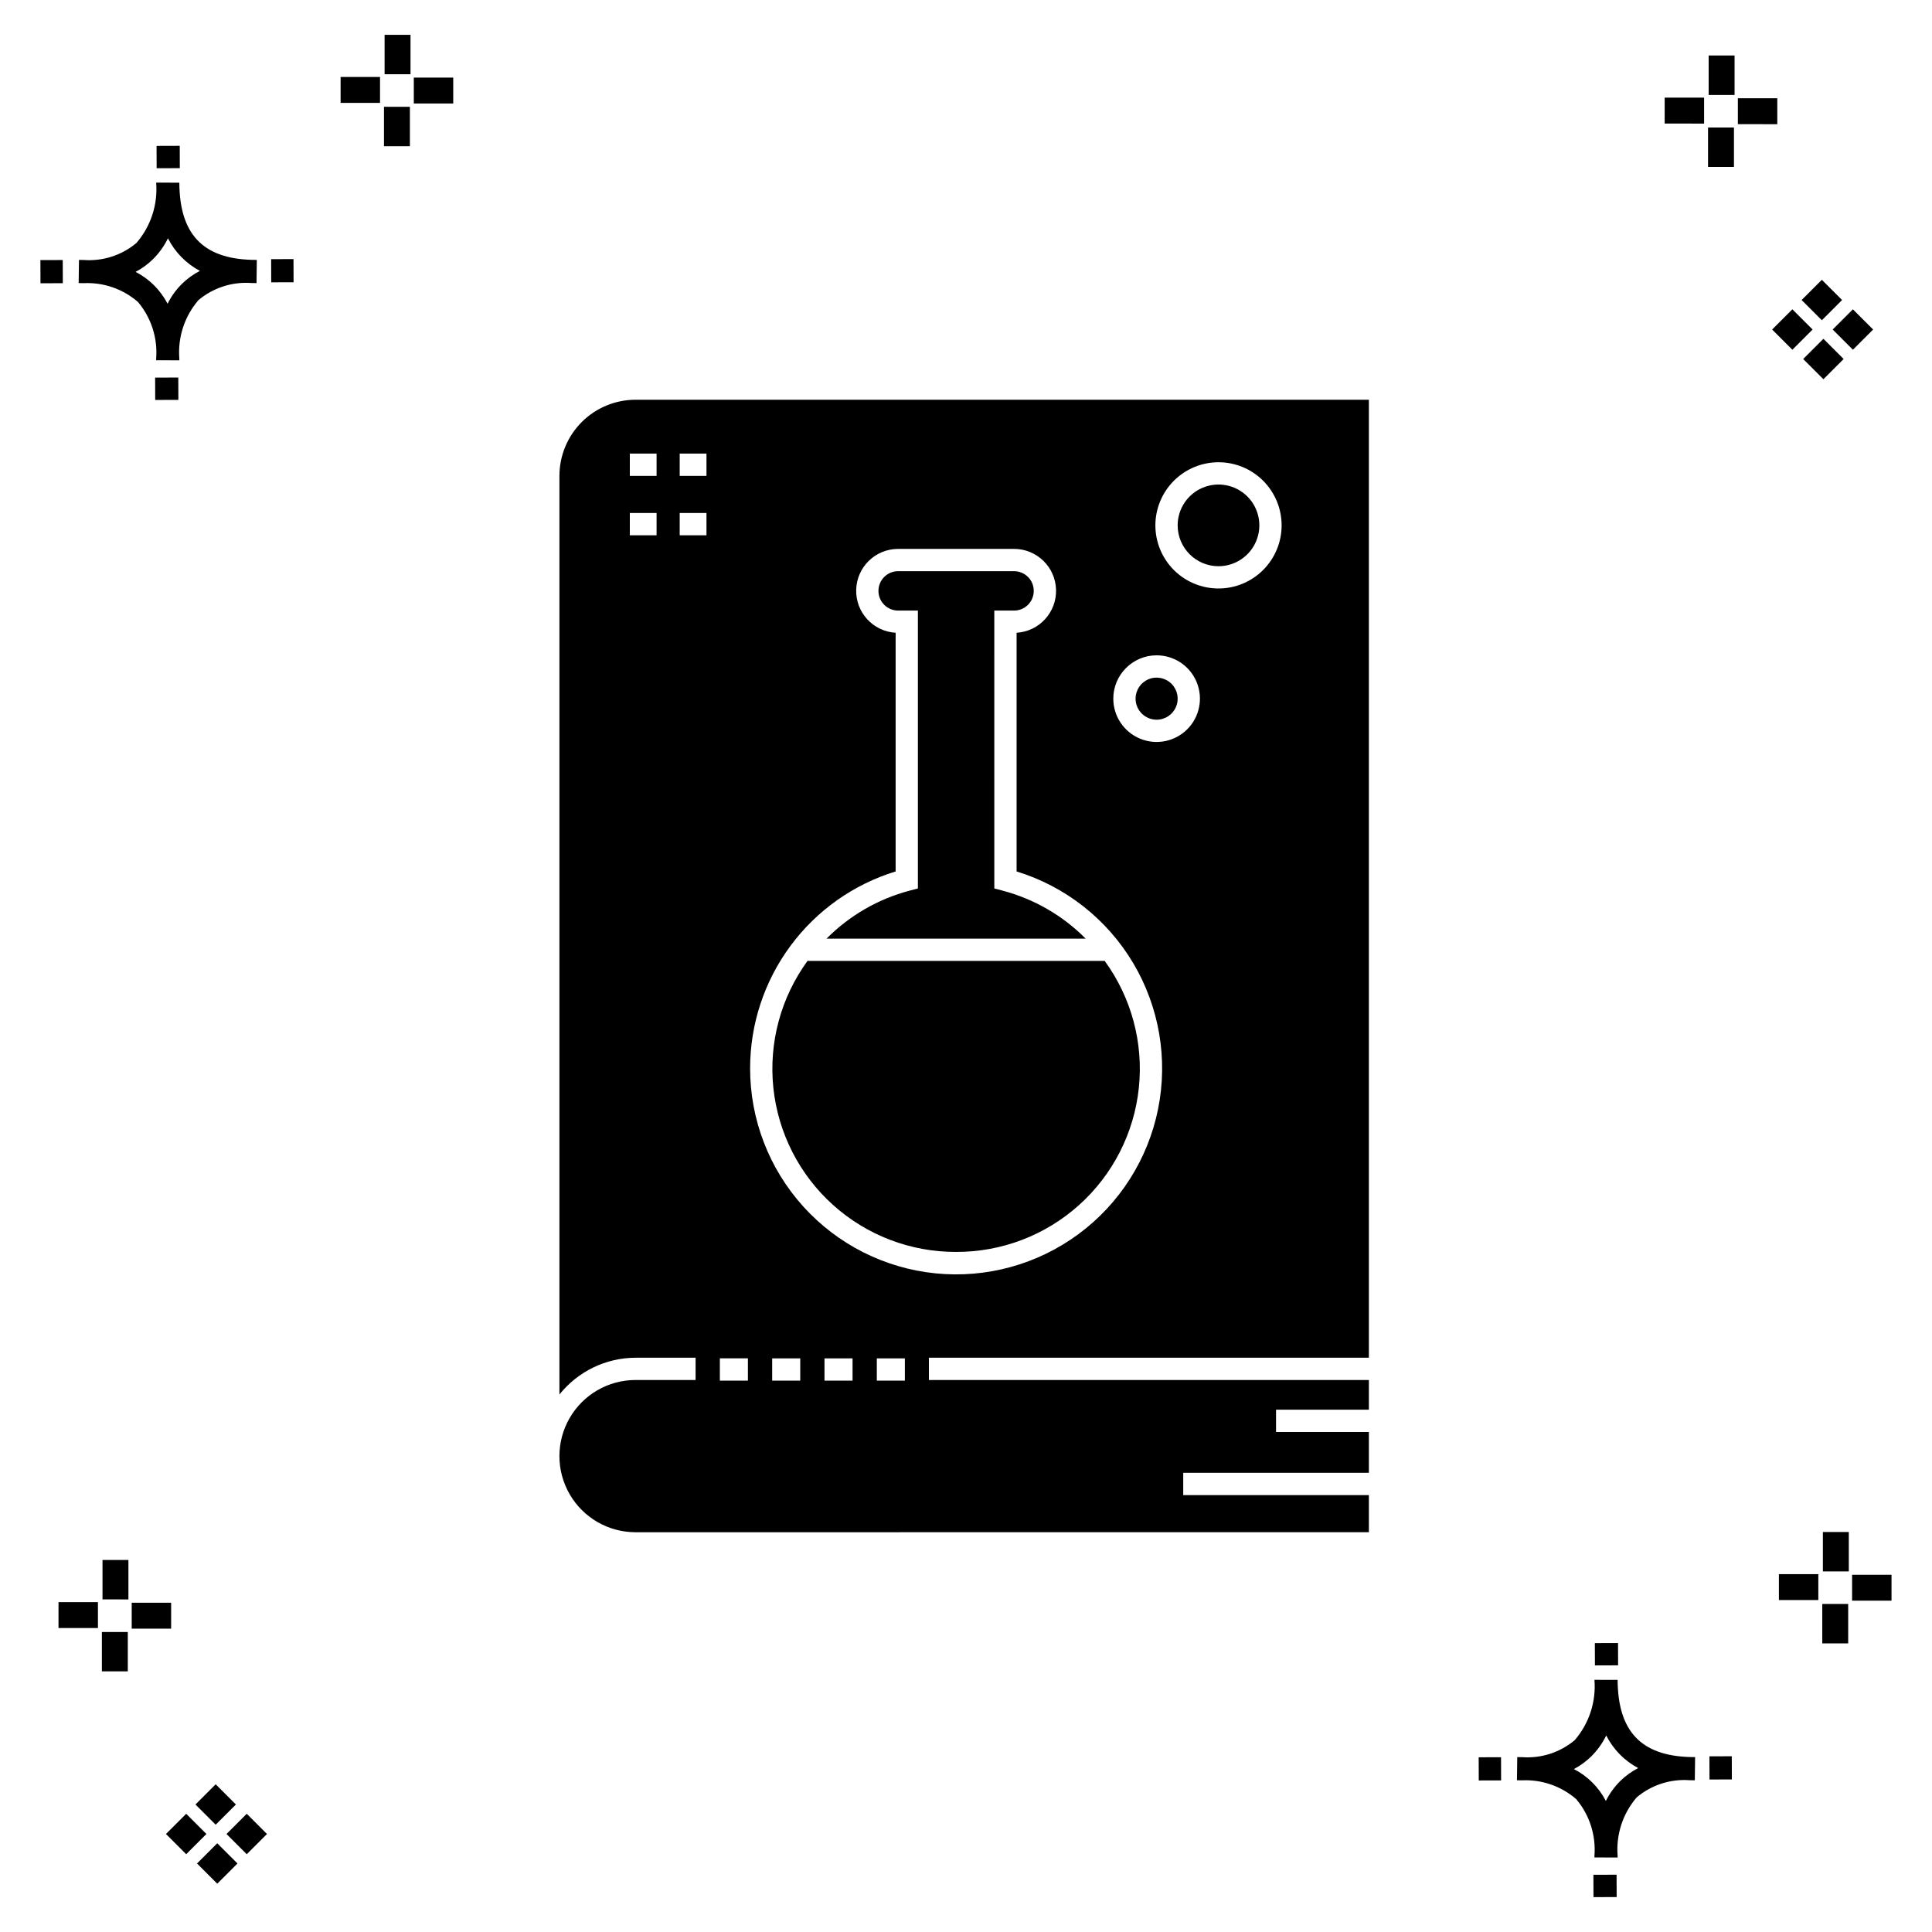<?xml version="1.0" encoding="UTF-8"?>
<!-- Uploaded to: SVG Repo, www.svgrepo.com, Generator: SVG Repo Mixer Tools -->
<svg fill="#000000" width="800px" height="800px" version="1.1" viewBox="144 144 512 512" xmlns="http://www.w3.org/2000/svg">
 <g>
  <path d="m191.25 244.05 0.02 5.922-6.141 0.02-0.02-5.922zm19.43-31.188c0.43 0.023 0.914 0.008 1.383 0.02l-0.082 6.141c-0.441 0.008-0.914-0.004-1.363-0.02-5.094-0.375-10.129 1.258-14.035 4.543-3.688 4.285-5.508 9.867-5.059 15.504v0.441l-6.141-0.016v-0.438c0.43-5.449-1.309-10.848-4.836-15.023-3.984-3.449-9.145-5.231-14.406-4.973h-0.004c-0.426 0-0.855-0.008-1.293-0.02l0.086-6.141c0.434 0 0.863 0.008 1.285 0.02h0.004c5.051 0.367 10.043-1.246 13.926-4.496 3.816-4.414 5.707-10.18 5.238-16l6.141 0.008c0.07 13.547 6.168 20.074 19.156 20.449zm-13.707 2.922v0.004c-3.644-1.938-6.602-4.953-8.465-8.637-1.027 2.113-2.418 4.035-4.102 5.672-1.332 1.281-2.836 2.367-4.469 3.227 3.633 1.871 6.594 4.824 8.473 8.449 0.988-1.988 2.301-3.797 3.887-5.352 1.387-1.344 2.961-2.473 4.676-3.359zm-42.266-2.856 0.02 6.141 5.922-0.016-0.02-6.141zm67.074-0.266-5.926 0.016 0.02 6.141 5.926-0.016zm-30.129-24.098-0.02-5.922-6.141 0.02 0.02 5.922zm435.57 45.219 5.359 5.359-5.359 5.359-5.359-5.359zm7.816-7.816 5.359 5.359-5.359 5.359-5.359-5.359zm-16.043 0 5.359 5.359-5.359 5.359-5.359-5.359zm7.816-7.816 5.359 5.359-5.359 5.359-5.359-5.359zm-11.809-41.238-10.449-0.004v-6.867h10.449zm-19.398-0.164-10.449-0.004v-6.867h10.449zm7.914 11.484h-6.867v-10.438h6.867zm0.164-19.07-6.867-0.004v-10.449h6.867zm-339.57 2.266-10.449-0.004v-6.867h10.449zm-19.398-0.164-10.449-0.004v-6.867h10.449zm7.914 11.484h-6.867v-10.441h6.867zm0.164-19.07h-6.867v-10.453h6.867zm313.48 477.16 0.02 5.922 6.141-0.02-0.02-5.922zm25.57-31.203c0.43 0.023 0.914 0.008 1.383 0.02l-0.082 6.141c-0.441 0.008-0.914-0.004-1.363-0.02-5.09-0.375-10.129 1.254-14.031 4.539-3.691 4.285-5.512 9.867-5.062 15.504v0.441l-6.141-0.016v-0.438c0.43-5.449-1.309-10.848-4.836-15.023-3.984-3.449-9.141-5.231-14.406-4.973h-0.004c-0.426 0-0.855-0.008-1.293-0.02l0.086-6.141c0.434 0 0.863 0.008 1.285 0.02h0.004c5.051 0.367 10.043-1.246 13.926-4.496 3.82-4.414 5.707-10.18 5.238-16l6.141 0.008c0.07 13.551 6.168 20.078 19.156 20.453zm-13.707 2.922c-3.644-1.938-6.602-4.953-8.465-8.637-1.027 2.117-2.418 4.035-4.102 5.676-1.332 1.277-2.836 2.363-4.469 3.227 3.633 1.867 6.594 4.82 8.473 8.449 0.988-1.988 2.305-3.797 3.887-5.356 1.387-1.34 2.961-2.473 4.676-3.359zm-42.266-2.856 0.02 6.141 5.922-0.016-0.02-6.141zm67.074-0.27-5.926 0.016 0.02 6.141 5.926-0.016zm-30.129-24.098-0.02-5.922-6.141 0.02 0.02 5.922zm72.461-17.141h-10.449v-6.867h10.449zm-19.398-0.164h-10.449v-6.867h10.449zm7.914 11.484h-6.867v-10.438h6.867zm0.164-19.07h-6.867v-10.449h6.867zm-432.38 72.043 5.359 5.359-5.359 5.359-5.359-5.359zm7.816-7.816 5.359 5.359-5.359 5.359-5.359-5.359zm-16.043 0 5.359 5.359-5.359 5.359-5.359-5.359zm7.816-7.816 5.359 5.359-5.359 5.359-5.359-5.359zm-11.809-41.238-10.449-0.004v-6.867h10.449zm-19.398-0.164-10.449-0.004v-6.867h10.449zm7.914 11.484-6.867-0.008v-10.434h6.867zm0.164-19.07-6.867-0.008v-10.445h6.867z"/>
  <path d="m456.09 283.23c0-4.379 2.637-8.328 6.684-10 4.043-1.676 8.699-0.75 11.797 2.344 3.094 3.098 4.019 7.754 2.344 11.797-1.676 4.043-5.621 6.684-10 6.684-5.977-0.008-10.816-4.852-10.824-10.824zm-58.711 192.54c12.02 0.043 23.625-4.379 32.57-12.41 8.949-8.027 14.598-19.09 15.855-31.043 1.258-11.953-1.969-23.949-9.047-33.664h-78.758c-7.078 9.715-10.305 21.711-9.047 33.664 1.258 11.953 6.906 23.016 15.852 31.043 8.945 8.027 20.551 12.449 32.574 12.41zm53.137-141.04h-0.004c2.258 0.004 4.293-1.355 5.156-3.438 0.867-2.086 0.391-4.484-1.207-6.082-1.594-1.594-3.992-2.074-6.078-1.211-2.082 0.863-3.441 2.898-3.441 5.152 0.004 3.078 2.496 5.574 5.57 5.578zm-40.805 45.297-2.207-0.578-0.004-73.641h5.242c2.879 0 5.215-2.336 5.215-5.219 0-2.883-2.336-5.219-5.215-5.219h-30.727c-2.879 0-5.215 2.336-5.215 5.219 0 2.883 2.336 5.219 5.215 5.219h5.238v73.645l-2.207 0.578h0.004c-8.34 2.203-15.934 6.594-22.008 12.719h68.672c-6.07-6.125-13.668-10.516-22.008-12.719zm-97.285-130.09h194.34v253.87l-116.6 0.004v5.902h116.6v7.871h-24.602v5.902h24.602v10.824h-49.199v5.902h49.199v9.84l-194.34 0.004c-7.207 0-13.867-3.844-17.469-10.086-3.606-6.242-3.606-13.93 0-20.172 3.602-6.242 10.262-10.086 17.469-10.086h15.91v-5.902h-15.91c-7.856 0.027-15.273 3.613-20.172 9.754v-243.46c0.008-5.348 2.133-10.477 5.914-14.258s8.91-5.906 14.258-5.914zm5.574 30.012h-7.09v5.902l7.09 0.004zm38.074 224.03h-7.438v5.902h7.438zm13.863 0h-7.438v5.902h7.438zm13.863 0h-7.434v5.902h7.434zm66.387-220.75c0 4.434 1.762 8.691 4.898 11.828 3.137 3.137 7.391 4.898 11.828 4.898s8.691-1.762 11.828-4.898c3.137-3.137 4.902-7.394 4.902-11.828 0-4.438-1.766-8.691-4.902-11.832-3.137-3.137-7.391-4.898-11.828-4.898-4.434 0.004-8.688 1.77-11.824 4.906-3.133 3.137-4.898 7.387-4.902 11.824zm-11.152 45.918c0 4.644 2.801 8.832 7.09 10.605 4.289 1.777 9.227 0.793 12.508-2.488 3.285-3.285 4.266-8.223 2.488-12.512-1.777-4.289-5.965-7.086-10.609-7.086-6.336 0.012-11.469 5.144-11.477 11.48zm-96.25 97.93c-0.016 13.547 5.008 26.613 14.09 36.66 9.086 10.051 21.578 16.363 35.055 17.715 13.48 1.352 26.977-2.356 37.875-10.398 10.898-8.047 18.414-19.855 21.094-33.133 2.676-13.277 0.32-27.078-6.609-38.719-6.926-11.637-17.934-20.285-30.883-24.262v-63.254c6.004-0.359 10.633-5.422 10.453-11.434-0.18-6.012-5.106-10.789-11.117-10.789h-30.727c-6.012 0-10.938 4.777-11.117 10.789-0.18 6.012 4.453 11.074 10.453 11.434v63.254c-11.16 3.422-20.926 10.332-27.867 19.719-6.941 9.383-10.691 20.746-10.699 32.418zm-8.016 82.801h7.434v-5.902h-7.434zm-10.641-239.77h7.094v-5.902h-7.094zm0 15.742h7.094v-5.902h-7.094zm-6.129-21.645h-7.09v5.902h7.09z"/>
 </g>
</svg>